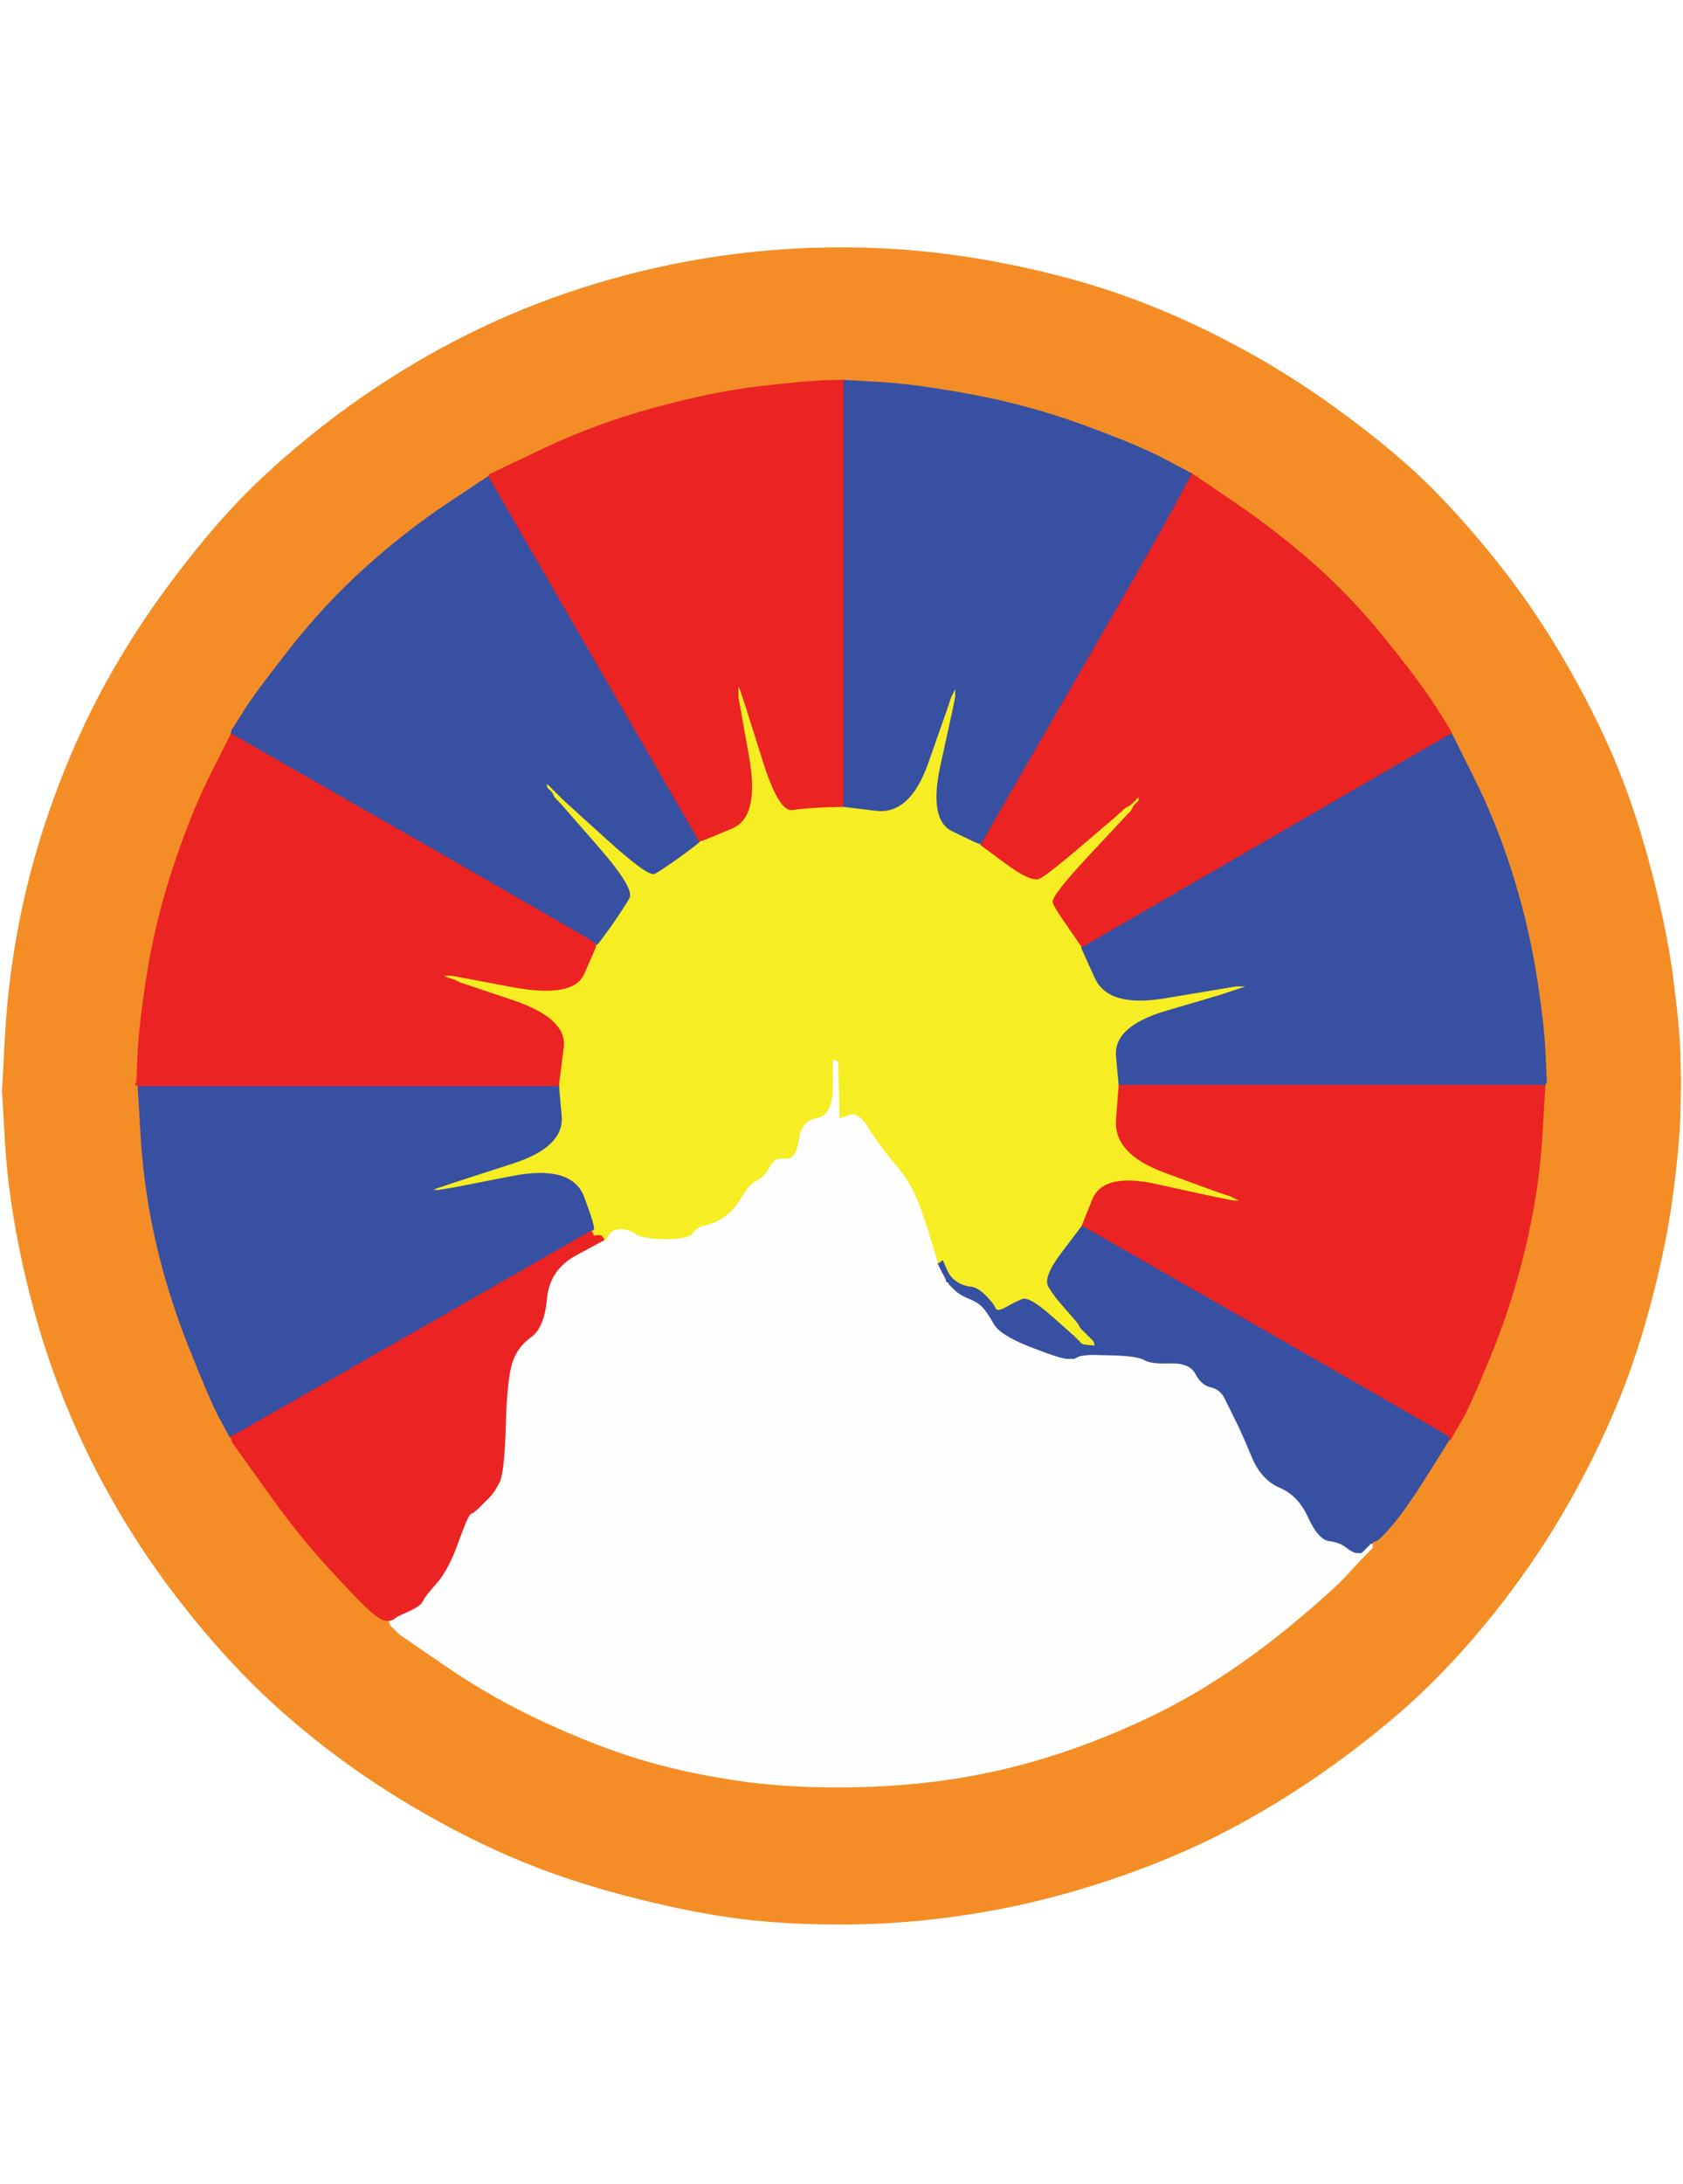 <!-- Created with clker.com Auto tracing tool http://www.clker.com) --> 
<svg 
   xmlns='http://www.w3.org/2000/svg'
   width='633'
   height='821'>
<rect width="100%" height="100%" fill="#333333" stroke="none"/>
<path style='opacity:1;fill:#FFFFFF;fill-rule:evenodd;stroke:#FFFFFF;stroke-width:0.5px;stroke-linecap:butt;stroke-linejoin:miter;stroke-opacity:1;' d='M 631.8 418.5 L 632.0 407.0 L 632.5 407.0 L 633.0 407.0 L 633.0 614.0 L 633.0 821.0 L 316.5 821.0 L 0.0 821.0 L 0.0 615.5 L 0.0 410.0 L 0.5 410.0 L 1.0 410.0 L 2.2 430.5 Q 3.5 451.0 8.5 474.0 Q 13.5 497.0 21.0 517.5 Q 28.5 538.0 39.0 557.5 Q 49.5 577.0 62.0 594.0 Q 74.5 611.0 87.8 625.2 Q 101.0 639.5 118.5 653.5 Q 136.0 667.5 156.5 679.5 Q 177.0 691.5 196.5 699.5 Q 216.0 707.5 240.0 713.5 Q 264.0 719.5 283.0 721.5 Q 302.0 723.5 324.0 723.0 Q 346.0 722.5 369.5 718.5 Q 393.0 714.5 417.0 706.5 Q 441.0 698.5 460.8 688.2 Q 480.5 678.0 499.5 664.5 Q 518.5 651.0 533.0 637.5 Q 547.5 624.0 561.5 606.5 Q 575.5 589.0 586.5 570.5 Q 597.5 552.0 606.0 532.5 Q 614.5 513.0 620.5 490.5 Q 626.5 468.0 629.0 449.0 Q 631.5 430.0 631.8 418.5 z 
'/>
<path style='opacity:1;fill:#FFFFFF;fill-rule:evenodd;stroke:#FFFFFF;stroke-width:0.5px;stroke-linecap:butt;stroke-linejoin:miter;stroke-opacity:1;' d='M 0.0 205.0 L 0.0 0.0 L 316.5 0.0 L 633.0 0.0 L 633.0 203.5 L 633.0 407.0 L 632.5 407.0 L 632.0 407.0 L 631.8 396.5 Q 631.5 386.0 629.0 367.0 Q 626.5 348.0 620.0 324.0 Q 613.5 300.0 605.0 281.0 Q 596.5 262.0 585.0 243.0 Q 573.5 224.0 559.0 206.5 Q 544.5 189.0 532.0 177.5 Q 519.5 166.0 501.5 153.0 Q 483.5 140.0 464.2 129.8 Q 445.0 119.5 424.5 112.0 Q 404.0 104.5 379.0 99.5 Q 354.0 94.5 330.0 93.5 Q 306.0 92.5 282.5 95.0 Q 259.0 97.5 236.0 103.5 Q 213.0 109.5 192.0 118.5 Q 171.0 127.5 151.5 139.5 Q 132.0 151.5 115.0 165.5 Q 98.0 179.5 86.8 191.8 Q 75.5 204.0 62.8 221.2 Q 50.0 238.5 39.2 258.2 Q 28.5 278.0 20.5 300.0 Q 12.5 322.0 8.0 344.0 Q 3.5 366.0 2.2 388.0 L 1.0 410.0 L 0.5 410.0 L 0.0 410.0 L 0.0 205.0 z 
'/>
<path style='opacity:1;fill:#FEFEFE;fill-rule:evenodd;stroke:#FEFEFE;stroke-width:0.5px;stroke-linecap:butt;stroke-linejoin:miter;stroke-opacity:1;' d='M 313.0 408.5 L 313.0 398.0 L 314.0 398.2 L 315.0 398.5 L 315.2 398.8 L 315.5 399.0 L 315.8 409.5 L 316.0 420.0 L 319.5 418.8 Q 323.0 417.5 327.0 424.0 Q 331.0 430.5 337.2 437.8 Q 343.5 445.0 347.0 455.5 Q 350.5 466.0 351.5 469.5 Q 352.5 473.0 352.8 474.0 L 353.0 475.0 L 354.2 477.5 Q 355.5 480.0 355.8 480.5 L 356.0 481.0 L 356.0 481.2 L 356.0 481.5 L 356.5 481.8 L 357.0 482.0 L 357.0 482.2 L 357.0 482.5 L 359.0 484.5 Q 361.0 486.5 364.2 487.8 Q 367.5 489.0 369.5 491.0 Q 371.5 493.0 373.8 497.2 Q 376.0 501.5 387.5 506.0 Q 399.0 510.5 401.5 510.5 L 404.0 510.5 L 405.0 510.0 L 406.0 509.5 L 408.0 509.2 L 410.0 509.0 L 419.0 509.2 Q 428.0 509.5 430.5 511.0 Q 433.0 512.5 440.2 512.2 Q 447.5 512.0 449.8 516.2 Q 452.0 520.5 455.5 521.2 Q 459.0 522.0 460.8 525.5 Q 462.5 529.0 465.0 534.0 Q 467.5 539.0 471.0 547.5 Q 474.5 556.0 481.5 559.0 Q 488.5 562.0 492.2 570.2 Q 496.0 578.5 500.0 579.0 Q 504.0 579.5 506.5 581.5 Q 509.0 583.5 510.5 583.5 L 512.0 583.5 L 512.2 583.2 L 512.5 583.0 L 512.8 582.8 L 513.0 582.5 L 513.2 582.2 L 513.5 582.0 L 513.8 581.8 L 514.0 581.5 L 514.2 581.2 L 514.5 581.0 L 514.8 580.8 L 515.0 580.5 L 515.2 580.2 L 515.5 580.0 L 515.8 580.0 L 516.0 580.0 L 516.2 580.0 L 516.5 580.0 L 516.5 581.0 L 516.5 582.0 L 516.2 582.2 L 516.0 582.5 L 515.8 582.8 L 515.5 583.0 L 515.2 583.2 L 515.0 583.5 L 514.8 583.8 L 514.5 584.0 L 514.2 584.2 L 514.0 584.5 L 513.8 584.8 L 513.5 585.0 L 513.2 585.2 L 513.0 585.5 L 512.8 585.8 L 512.5 586.0 L 512.2 586.2 L 512.0 586.5 L 511.8 586.8 Q 511.5 587.0 506.8 592.2 Q 502.0 597.5 486.8 610.2 Q 471.5 623.0 454.2 633.8 Q 437.0 644.5 414.5 653.5 Q 392.0 662.5 369.5 667.0 Q 347.0 671.5 322.0 672.0 Q 297.0 672.5 277.0 669.5 Q 257.0 666.5 240.5 661.5 Q 224.0 656.5 204.5 647.5 Q 185.0 638.5 167.5 626.5 L 150.0 614.5 L 149.8 614.2 L 149.5 614.0 L 149.2 613.8 L 149.0 613.5 L 148.8 613.2 L 148.5 613.0 L 148.2 612.8 L 148.0 612.5 L 147.8 612.2 L 147.5 612.0 L 147.2 611.8 L 147.0 611.5 L 146.8 611.2 L 146.5 611.0 L 146.2 610.0 L 146.0 609.0 L 147.0 608.8 L 148.0 608.5 L 148.2 608.2 L 148.5 608.0 L 148.8 607.8 Q 149.0 607.5 153.5 605.5 Q 158.0 603.5 158.8 601.8 Q 159.5 600.0 164.0 595.0 Q 168.5 590.0 172.2 579.5 Q 176.0 569.0 177.0 568.8 Q 178.0 568.5 179.8 566.8 Q 181.5 565.0 183.8 562.8 Q 186.0 560.5 187.8 556.8 Q 189.5 553.0 190.0 535.5 Q 190.5 518.0 192.5 512.0 Q 194.5 506.0 199.5 502.5 Q 204.5 499.0 205.5 488.0 Q 206.5 477.0 216.8 471.5 L 227.0 466.0 L 227.5 465.8 Q 228.0 465.5 229.0 463.8 Q 230.0 462.0 233.0 461.8 Q 236.0 461.5 239.0 463.5 Q 242.0 465.5 250.5 465.5 Q 259.0 465.5 260.5 463.2 Q 262.0 461.0 265.5 460.2 Q 269.0 459.5 272.5 457.0 Q 276.0 454.5 278.8 449.8 Q 281.5 445.0 284.5 443.5 Q 287.5 442.0 289.2 438.5 Q 291.0 435.0 294.0 435.2 Q 297.0 435.5 298.2 434.2 Q 299.5 433.0 300.5 427.0 Q 301.5 421.0 307.2 420.0 Q 313.0 419.0 313.0 408.5 z 
'/>
<path style='opacity:1;fill:#F48D26;fill-rule:evenodd;stroke:#F48D26;stroke-width:0.5px;stroke-linecap:butt;stroke-linejoin:miter;stroke-opacity:1;' d='M 631.8 396.5 L 632.0 407.0 L 631.8 418.5 Q 631.5 430.0 629.0 449.0 Q 626.5 468.0 620.5 490.5 Q 614.5 513.0 606.0 532.5 Q 597.5 552.0 586.5 570.5 Q 575.5 589.0 561.5 606.5 Q 547.5 624.0 533.0 637.5 Q 518.5 651.0 499.5 664.5 Q 480.5 678.0 460.8 688.2 Q 441.0 698.5 417.0 706.5 Q 393.0 714.5 369.5 718.5 Q 346.0 722.5 324.0 723.0 Q 302.0 723.5 283.0 721.5 Q 264.0 719.5 240.0 713.5 Q 216.0 707.5 196.5 699.5 Q 177.0 691.5 156.5 679.5 Q 136.0 667.5 118.5 653.5 Q 101.0 639.5 87.8 625.2 Q 74.5 611.0 62.0 594.0 Q 49.5 577.0 39.0 557.5 Q 28.5 538.0 21.0 517.5 Q 13.5 497.0 8.5 474.0 Q 3.5 451.0 2.2 430.5 L 1.0 410.0 L 2.2 388.0 Q 3.5 366.0 8.0 344.0 Q 12.5 322.0 20.5 300.0 Q 28.5 278.0 39.2 258.2 Q 50.0 238.5 62.8 221.2 Q 75.5 204.0 86.8 191.8 Q 98.0 179.5 115.0 165.5 Q 132.0 151.5 151.5 139.5 Q 171.0 127.5 192.0 118.5 Q 213.0 109.5 236.0 103.5 Q 259.0 97.5 282.5 95.0 Q 306.0 92.5 330.0 93.5 Q 354.0 94.5 379.0 99.5 Q 404.0 104.5 424.5 112.0 Q 445.0 119.5 464.2 129.8 Q 483.5 140.0 501.5 153.0 Q 519.5 166.0 532.0 177.5 Q 544.5 189.0 559.0 206.5 Q 573.5 224.0 585.0 243.0 Q 596.5 262.0 605.0 281.0 Q 613.5 300.0 620.0 324.0 Q 626.5 348.0 629.0 367.0 Q 631.5 386.0 631.8 396.5 z 
M 309.5 143.2 L 317.0 143.0 L 330.5 143.8 Q 344.0 144.5 365.5 148.5 Q 387.0 152.5 407.5 160.0 Q 428.0 167.5 437.5 172.5 Q 447.0 177.5 447.5 177.8 L 448.0 178.0 L 464.5 189.2 Q 481.0 200.5 494.8 212.8 Q 508.5 225.0 521.0 240.5 Q 533.5 256.0 539.0 264.5 Q 544.5 273.0 545.0 274.0 L 545.5 275.0 L 545.8 275.5 L 546.0 276.0 L 554.2 292.5 Q 562.5 309.0 568.5 328.0 Q 574.5 347.0 577.5 365.5 Q 580.5 384.0 581.0 395.0 L 581.5 406.0 L 581.5 406.5 L 581.5 407.0 L 581.2 407.2 L 581.0 407.5 L 581.0 407.8 L 581.0 408.0 L 579.8 428.0 Q 578.5 448.0 573.5 469.0 Q 568.5 490.0 560.5 509.5 Q 552.5 529.0 549.5 534.0 Q 546.5 539.0 546.0 540.0 L 545.5 541.0 L 545.2 541.0 L 545.0 541.0 L 537.0 553.8 Q 529.0 566.5 524.0 572.5 Q 519.0 578.5 517.5 579.0 Q 516.0 579.5 516.0 579.8 L 516.0 580.0 L 516.2 580.0 L 516.5 580.0 L 516.5 581.0 L 516.5 582.0 L 516.2 582.2 L 516.0 582.5 L 515.8 582.8 L 515.5 583.0 L 515.2 583.2 L 515.0 583.5 L 514.8 583.8 L 514.5 584.0 L 514.2 584.2 L 514.0 584.5 L 513.8 584.8 L 513.5 585.0 L 513.2 585.2 L 513.0 585.5 L 512.8 585.8 L 512.5 586.0 L 512.2 586.2 L 512.0 586.5 L 511.8 586.8 Q 511.5 587.0 506.8 592.2 Q 502.0 597.5 486.8 610.2 Q 471.5 623.0 454.2 633.8 Q 437.0 644.5 414.5 653.5 Q 392.0 662.5 369.5 667.0 Q 347.0 671.5 322.0 672.0 Q 297.0 672.5 277.0 669.5 Q 257.0 666.5 240.5 661.5 Q 224.0 656.5 204.5 647.5 Q 185.0 638.5 167.5 626.5 L 150.0 614.5 L 149.8 614.2 L 149.5 614.0 L 149.2 613.8 L 149.0 613.5 L 148.8 613.2 L 148.5 613.0 L 148.2 612.8 L 148.0 612.5 L 147.8 612.2 L 147.5 612.0 L 147.2 611.8 L 147.0 611.5 L 146.8 611.2 L 146.5 611.0 L 146.2 610.0 L 146.0 609.0 L 144.5 608.8 Q 143.0 608.5 139.5 605.5 Q 136.0 602.5 124.0 589.5 Q 112.0 576.5 99.8 559.2 L 87.5 542.0 L 87.2 541.0 L 87.0 540.0 L 86.8 540.0 L 86.5 540.0 L 86.0 539.0 Q 85.5 538.0 82.5 532.5 Q 79.5 527.0 71.5 507.0 Q 63.5 487.0 59.0 467.5 Q 54.5 448.0 53.2 428.0 L 52.0 408.0 L 51.5 407.8 L 51.0 407.5 L 51.2 407.2 L 51.5 407.0 L 52.0 396.0 Q 52.5 385.0 55.5 366.0 Q 58.5 347.0 65.0 327.0 Q 71.5 307.0 79.2 291.5 L 87.0 276.0 L 87.2 275.0 L 87.5 274.0 L 87.8 273.8 Q 88.0 273.5 92.2 266.8 Q 96.5 260.0 109.5 243.5 Q 122.5 227.0 137.5 213.5 Q 152.5 200.0 168.2 189.5 L 184.0 179.0 L 184.0 178.8 L 184.0 178.5 L 204.0 169.0 Q 224.0 159.5 246.0 153.5 Q 268.0 147.5 285.0 145.5 Q 302.0 143.5 309.5 143.2 z 
'/>
<path style='opacity:1;fill:#F6ED23;fill-rule:evenodd;stroke:#F6ED23;stroke-width:0.5px;stroke-linecap:butt;stroke-linejoin:miter;stroke-opacity:1;' d='M 277.5 256.5 L 278.5 259.0 L 279.0 260.5 L 279.5 262.0 L 280.0 263.5 L 280.5 265.0 L 286.8 285.0 Q 293.0 305.0 298.0 304.2 Q 303.0 303.5 310.0 303.2 L 317.0 303.0 L 329.5 304.5 Q 342.0 306.0 348.8 287.0 Q 355.5 268.0 356.0 266.5 L 356.5 265.0 L 357.0 263.5 L 357.5 262.0 L 358.0 261.0 L 358.5 260.0 L 359.5 257.5 Q 360.5 255.0 360.5 256.5 Q 360.5 258.0 360.0 260.0 L 359.5 262.0 L 359.0 264.5 L 358.5 267.0 L 354.0 287.5 Q 349.5 308.0 358.2 312.2 Q 367.0 316.5 368.0 316.8 L 369.0 317.0 L 369.0 317.2 L 369.0 317.5 L 378.5 324.5 Q 388.0 331.5 391.0 330.0 Q 394.0 328.5 407.5 317.0 Q 421.0 305.5 421.2 305.2 L 421.5 305.0 L 421.8 304.8 L 422.0 304.5 L 422.2 304.2 L 422.5 304.0 L 422.8 303.8 L 423.0 303.5 L 424.0 303.0 L 425.0 302.5 L 425.2 302.2 L 425.5 302.0 L 425.8 301.8 L 426.0 301.5 L 426.2 301.2 L 426.5 301.0 L 426.8 300.8 L 427.0 300.5 L 427.2 300.2 L 427.5 300.0 L 427.8 299.8 L 428.0 299.5 L 428.2 299.2 L 428.5 299.0 L 428.8 298.8 L 429.0 298.5 L 429.2 298.2 L 429.5 298.0 L 429.8 297.8 L 430.0 297.5 L 431.0 297.2 L 432.0 297.0 L 431.8 298.0 L 431.5 299.0 L 431.2 299.2 L 431.0 299.5 L 430.0 300.0 L 429.0 300.5 L 428.8 300.8 L 428.5 301.0 L 428.2 301.2 L 428.0 301.5 L 427.8 301.8 L 427.5 302.0 L 427.2 302.2 L 427.0 302.5 L 426.8 302.8 L 426.5 303.0 L 426.0 304.0 L 425.5 305.0 L 425.2 305.2 L 425.0 305.5 L 424.8 305.8 L 424.5 306.0 L 424.2 306.2 L 424.0 306.5 L 423.8 306.8 L 423.5 307.0 L 409.5 322.0 Q 395.5 337.0 396.2 339.2 Q 397.0 341.5 401.8 348.2 Q 406.5 355.0 406.8 355.5 L 407.0 356.0 L 407.0 356.2 L 407.0 356.5 L 412.0 367.5 Q 417.0 378.5 438.0 375.0 Q 459.0 371.5 462.0 371.0 L 465.0 370.5 L 467.5 370.5 L 470.0 370.5 L 468.5 371.0 L 467.0 371.5 L 465.5 372.0 L 464.0 372.5 L 462.5 373.0 L 461.0 373.5 L 459.5 374.0 Q 458.0 374.5 438.5 380.2 Q 419.0 386.0 420.0 397.0 L 421.0 408.0 L 420.0 420.8 Q 419.0 433.5 438.0 440.5 Q 457.0 447.5 458.5 448.0 L 460.0 448.5 L 461.5 449.0 L 463.0 449.5 L 464.0 450.0 L 465.0 450.5 L 466.0 451.0 L 467.0 451.5 L 465.5 451.5 L 464.0 451.5 L 461.5 451.0 L 459.0 450.5 L 456.5 450.0 Q 454.0 449.5 434.5 445.2 Q 415.0 441.0 411.0 451.0 L 407.0 461.0 L 399.8 470.5 Q 392.5 480.0 394.5 483.5 Q 396.5 487.0 401.0 492.0 Q 405.5 497.0 406.0 498.0 L 406.5 499.0 L 406.8 499.2 L 407.0 499.5 L 407.2 499.8 L 407.5 500.0 L 407.8 500.2 L 408.0 500.5 L 408.2 500.8 L 408.5 501.0 L 408.8 501.2 L 409.0 501.5 L 409.2 501.8 L 409.5 502.0 L 409.8 502.2 L 410.0 502.5 L 410.2 502.8 L 410.5 503.0 L 410.8 503.2 L 411.0 503.5 L 411.2 503.8 L 411.5 504.0 L 411.8 505.0 L 412.0 506.0 L 409.5 505.8 L 407.0 505.5 L 406.8 505.2 L 406.5 505.0 L 406.2 504.8 L 406.0 504.5 L 405.8 504.2 L 405.5 504.0 L 405.2 503.8 L 405.0 503.5 L 404.8 503.2 L 404.5 503.0 L 404.2 502.8 L 404.0 502.5 L 403.8 502.2 L 403.5 502.0 L 403.2 501.8 Q 403.0 501.5 395.0 494.5 Q 387.0 487.5 384.5 488.5 Q 382.0 489.5 378.5 491.5 Q 375.0 493.5 374.2 491.8 Q 373.5 490.0 370.5 487.0 Q 367.5 484.0 364.8 483.8 Q 362.0 483.5 360.5 482.0 Q 359.0 480.5 358.0 481.2 L 357.0 482.0 L 356.5 481.8 L 356.0 481.5 L 356.0 481.2 L 356.0 481.0 L 356.2 480.5 Q 356.5 480.0 355.5 477.0 L 354.5 474.0 L 354.2 474.2 Q 354.0 474.5 353.5 474.8 L 353.0 475.0 L 352.8 474.0 Q 352.5 473.0 351.5 469.5 Q 350.5 466.0 347.0 455.5 Q 343.5 445.0 337.2 437.8 Q 331.0 430.5 327.0 424.0 Q 323.0 417.5 319.5 418.8 L 316.0 420.0 L 315.8 409.5 L 315.5 399.0 L 315.2 398.8 L 315.0 398.5 L 314.0 398.2 L 313.0 398.0 L 313.0 408.5 Q 313.0 419.0 307.2 420.0 Q 301.5 421.0 300.5 427.0 Q 299.5 433.0 298.2 434.2 Q 297.0 435.5 294.0 435.2 Q 291.0 435.0 289.2 438.5 Q 287.5 442.0 284.5 443.5 Q 281.5 445.0 278.8 449.8 Q 276.0 454.5 272.5 457.0 Q 269.0 459.5 265.5 460.2 Q 262.0 461.0 260.5 463.2 Q 259.0 465.5 250.5 465.5 Q 242.0 465.5 239.0 463.5 Q 236.0 461.5 233.0 461.8 Q 230.0 462.0 229.0 463.8 Q 228.0 465.5 227.5 465.8 L 227.0 466.0 L 226.8 465.5 Q 226.5 465.0 226.2 464.8 L 226.0 464.5 L 225.0 464.5 L 224.0 464.5 L 223.8 464.8 L 223.5 465.0 L 223.0 464.0 L 222.5 463.0 L 222.2 463.0 L 222.0 463.0 L 222.0 462.8 Q 222.0 462.5 223.0 462.2 Q 224.0 462.0 219.5 450.0 Q 215.0 438.0 193.0 442.2 L 171.0 446.5 L 168.0 447.0 L 165.0 447.5 L 163.5 447.5 L 162.0 447.5 L 163.0 447.0 L 164.0 446.5 L 165.5 446.0 L 167.0 445.5 L 168.5 445.0 L 170.0 444.5 L 171.5 444.0 Q 173.0 443.5 192.5 437.2 Q 212.0 431.0 211.0 419.5 L 210.0 408.0 L 210.2 406.0 Q 210.5 404.0 211.8 393.5 Q 213.0 383.0 193.0 376.2 L 173.0 369.5 L 172.0 369.0 L 171.0 368.5 L 169.5 368.0 L 168.0 367.5 L 166.0 367.0 L 164.0 366.5 L 163.8 366.2 L 163.5 366.0 L 163.2 365.8 L 163.0 365.5 L 164.5 365.5 L 166.0 365.5 L 168.0 366.0 L 170.0 366.5 L 192.8 370.8 Q 215.5 375.0 219.5 366.0 Q 223.5 357.0 223.8 356.0 L 224.0 355.0 L 224.5 354.8 Q 225.0 354.5 229.8 347.8 Q 234.5 341.0 236.5 337.5 Q 238.5 334.0 224.5 318.0 L 210.5 302.0 L 210.2 301.8 L 210.0 301.5 L 209.8 301.2 L 209.5 301.0 L 209.2 300.8 L 209.0 300.5 L 208.8 300.2 L 208.5 300.0 L 208.0 299.0 L 207.5 298.0 L 207.2 297.8 L 207.0 297.5 L 206.8 297.2 L 206.5 297.0 L 206.2 296.8 L 206.0 296.5 L 205.8 296.2 L 205.5 296.0 L 205.2 295.8 L 205.0 295.5 L 204.0 295.2 L 203.0 295.0 L 203.0 294.0 L 203.0 293.0 L 204.0 293.2 L 205.0 293.5 L 205.2 293.8 L 205.5 294.0 L 205.8 294.2 L 206.0 294.5 L 206.2 294.8 L 206.5 295.0 L 206.8 295.2 L 207.0 295.5 L 207.2 295.8 L 207.5 296.0 L 207.8 296.2 L 208.0 296.5 L 208.2 296.8 L 208.5 297.0 L 208.8 297.2 L 209.0 297.5 L 209.2 297.8 L 209.5 298.0 L 209.8 298.2 L 210.0 298.5 L 210.2 298.8 L 210.5 299.0 L 210.8 299.2 L 211.0 299.5 L 211.2 299.8 L 211.5 300.0 L 211.8 300.2 L 212.0 300.5 L 228.0 315.0 Q 244.0 329.5 246.2 328.2 Q 248.5 327.0 255.8 321.8 Q 263.0 316.5 263.0 316.2 L 263.0 316.0 L 264.0 315.8 Q 265.0 315.5 275.2 311.2 Q 285.5 307.0 281.5 284.5 L 277.5 262.0 L 277.0 259.5 Q 276.5 257.0 276.5 255.5 Q 276.5 254.0 277.5 256.5 z 
'/>
<path style='opacity:1;fill:#EC2323;fill-rule:evenodd;stroke:#EC2323;stroke-width:0.5px;stroke-linecap:butt;stroke-linejoin:miter;stroke-opacity:1;' d='M 440.0 192.8 L 448.0 178.0 L 464.5 189.2 Q 481.0 200.5 494.8 212.8 Q 508.5 225.0 521.0 240.5 Q 533.5 256.0 539.0 264.5 Q 544.5 273.0 545.0 274.0 L 545.5 275.0 L 545.8 275.5 L 546.0 276.0 L 545.5 276.2 L 545.0 276.5 L 544.0 277.0 Q 543.0 277.5 475.2 316.8 L 407.5 356.0 L 407.2 356.0 L 407.0 356.0 L 406.8 355.5 Q 406.5 355.0 401.8 348.2 Q 397.0 341.5 396.2 339.2 Q 395.5 337.0 409.5 322.0 L 423.5 307.0 L 423.8 306.8 L 424.0 306.5 L 424.2 306.2 L 424.5 306.0 L 424.8 305.8 L 425.0 305.5 L 425.2 305.2 L 425.5 305.0 L 426.0 304.0 L 426.5 303.0 L 426.8 302.8 L 427.0 302.5 L 427.2 302.2 L 427.5 302.0 L 427.8 301.8 L 428.0 301.5 L 428.2 301.2 L 428.5 301.0 L 428.5 300.0 L 428.5 299.0 L 428.2 299.2 L 428.0 299.5 L 427.8 299.8 L 427.5 300.0 L 427.2 300.2 L 427.0 300.5 L 426.8 300.8 L 426.5 301.0 L 426.2 301.2 L 426.0 301.5 L 425.8 301.8 L 425.5 302.0 L 425.2 302.2 L 425.0 302.5 L 424.0 303.0 L 423.0 303.5 L 422.8 303.8 L 422.5 304.0 L 422.2 304.2 L 422.0 304.5 L 421.8 304.8 L 421.5 305.0 L 421.2 305.2 Q 421.0 305.5 407.5 317.0 Q 394.0 328.5 391.0 330.0 Q 388.0 331.5 378.5 324.5 L 369.0 317.5 L 369.0 317.2 L 369.0 317.0 L 369.0 316.8 Q 369.0 316.5 400.5 262.0 Q 432.0 207.5 440.0 192.8 z 
M 431.2 297.8 Q 431.0 297.5 431.2 297.2 Q 431.5 297.0 431.5 297.5 Q 431.5 298.0 431.2 297.8 z 
'/>
<path style='opacity:1;fill:#3750A1;fill-rule:evenodd;stroke:#3750A1;stroke-width:0.5px;stroke-linecap:butt;stroke-linejoin:miter;stroke-opacity:1;' d='M 317.0 223.0 L 317.0 143.0 L 330.5 143.8 Q 344.0 144.5 365.5 148.5 Q 387.0 152.5 407.5 160.0 Q 428.0 167.5 437.5 172.5 Q 447.0 177.5 447.5 177.8 L 448.0 178.0 L 440.0 192.8 Q 432.0 207.5 400.5 262.0 Q 369.0 316.5 369.0 316.8 L 369.0 317.0 L 368.0 316.8 Q 367.0 316.5 358.2 312.2 Q 349.5 308.0 354.0 287.5 L 358.5 267.0 L 359.0 264.5 L 359.5 262.0 L 359.5 260.0 L 359.5 258.0 L 359.0 259.0 L 358.5 260.0 L 358.0 261.0 L 357.5 262.0 L 357.0 263.5 L 356.5 265.0 L 356.0 266.5 Q 355.5 268.0 348.8 287.0 Q 342.0 306.0 329.5 304.5 L 317.0 303.0 L 317.0 223.0 z 
M 360.2 255.8 Q 360.0 255.5 360.2 255.2 Q 360.5 255.0 360.5 255.5 Q 360.5 256.0 360.2 255.8 z 
'/>
<path style='opacity:1;fill:#3750A1;fill-rule:evenodd;stroke:#3750A1;stroke-width:0.5px;stroke-linecap:butt;stroke-linejoin:miter;stroke-opacity:1;' d='M 168.2 189.5 L 184.0 179.0 L 184.0 179.2 L 184.0 179.5 L 184.2 179.8 L 184.5 180.0 L 223.5 247.5 Q 262.5 315.0 262.8 315.5 L 263.0 316.0 L 263.0 316.2 Q 263.0 316.5 255.8 321.8 Q 248.5 327.0 246.2 328.2 Q 244.0 329.5 228.0 315.0 L 212.0 300.5 L 211.8 300.2 L 211.5 300.0 L 211.2 299.8 L 211.0 299.5 L 210.8 299.2 L 210.5 299.0 L 210.2 298.8 L 210.0 298.5 L 209.8 298.2 L 209.5 298.0 L 209.2 297.8 L 209.0 297.5 L 208.8 297.2 L 208.5 297.0 L 208.2 296.8 L 208.0 296.5 L 207.8 296.2 L 207.5 296.0 L 207.2 295.8 L 207.0 295.5 L 206.8 295.2 L 206.5 295.0 L 206.2 294.8 L 206.0 294.5 L 205.8 294.2 L 205.5 294.0 L 205.5 295.0 L 205.5 296.0 L 205.8 296.2 L 206.0 296.5 L 206.2 296.8 L 206.5 297.0 L 206.8 297.2 L 207.0 297.5 L 207.2 297.8 L 207.5 298.0 L 208.0 299.0 L 208.5 300.0 L 208.8 300.2 L 209.0 300.5 L 209.2 300.8 L 209.5 301.0 L 209.8 301.2 L 210.0 301.5 L 210.2 301.8 L 210.5 302.0 L 224.5 318.0 Q 238.5 334.0 236.5 337.5 Q 234.5 341.0 229.8 347.8 Q 225.0 354.5 224.5 354.8 L 224.0 355.0 L 224.0 354.8 Q 224.0 354.5 155.5 315.2 L 87.0 276.0 L 87.2 275.0 L 87.5 274.0 L 87.8 273.8 Q 88.0 273.5 92.2 266.8 Q 96.5 260.0 109.5 243.5 Q 122.5 227.0 137.5 213.5 Q 152.5 200.0 168.2 189.5 z 
'/>
<path style='opacity:1;fill:#3750A2;fill-rule:evenodd;stroke:#3750A2;stroke-width:0.5px;stroke-linecap:butt;stroke-linejoin:miter;stroke-opacity:1;' d='M 53.2 428.0 L 52.0 408.0 L 131.0 408.0 L 210.0 408.0 L 211.0 419.5 Q 212.0 431.0 192.5 437.2 Q 173.0 443.5 171.5 444.0 L 170.0 444.5 L 168.5 445.0 L 167.0 445.5 L 165.5 446.0 L 164.0 446.5 L 163.0 447.0 L 162.0 447.5 L 163.5 447.5 L 165.0 447.5 L 168.0 447.0 L 171.0 446.5 L 193.0 442.2 Q 215.0 438.0 219.5 450.0 Q 224.0 462.0 223.0 462.2 Q 222.0 462.5 222.0 462.8 L 222.0 463.0 L 156.0 500.8 Q 90.0 538.5 89.0 539.0 L 88.0 539.5 L 87.5 539.8 L 87.0 540.0 L 86.8 540.0 L 86.5 540.0 L 86.0 539.0 Q 85.5 538.0 82.5 532.5 Q 79.5 527.0 71.5 507.0 Q 63.5 487.0 59.0 467.5 Q 54.5 448.0 53.2 428.0 z 
'/>
<path style='opacity:1;fill:#3750A1;fill-rule:evenodd;stroke:#3750A1;stroke-width:0.5px;stroke-linecap:butt;stroke-linejoin:miter;stroke-opacity:1;' d='M 544.0 277.0 L 545.0 276.5 L 545.5 276.2 L 546.0 276.0 L 554.2 292.5 Q 562.5 309.0 568.5 328.0 Q 574.5 347.0 577.5 365.5 Q 580.5 384.0 581.0 395.0 L 581.5 406.0 L 581.5 406.5 L 581.5 407.0 L 581.2 407.2 L 581.0 407.5 L 581.0 407.8 L 581.0 408.0 L 501.0 408.0 L 421.0 408.0 L 420.0 397.0 Q 419.0 386.0 438.5 380.2 Q 458.0 374.5 459.5 374.0 L 461.0 373.5 L 462.5 373.0 L 464.0 372.5 L 465.5 372.0 L 467.0 371.5 L 468.5 371.0 L 470.0 370.5 L 467.5 370.5 L 465.0 370.5 L 462.0 371.0 Q 459.0 371.5 438.0 375.0 Q 417.0 378.5 412.0 367.5 L 407.0 356.5 L 407.0 356.2 L 407.0 356.0 L 407.2 356.0 L 407.5 356.0 L 475.2 316.8 Q 543.0 277.5 544.0 277.0 z 
'/>
<path style='opacity:1;fill:#EC2323;fill-rule:evenodd;stroke:#EC2323;stroke-width:0.5px;stroke-linecap:butt;stroke-linejoin:miter;stroke-opacity:1;' d='M 309.5 143.2 L 317.0 143.0 L 317.0 223.0 L 317.0 303.0 L 310.0 303.2 Q 303.0 303.5 298.0 304.2 Q 293.0 305.0 286.8 285.0 L 280.5 265.0 L 280.0 263.5 L 279.5 262.0 L 279.0 260.5 L 278.5 259.0 L 278.0 258.0 L 277.5 257.0 L 277.5 259.5 L 277.5 262.0 L 281.5 284.5 Q 285.5 307.0 275.2 311.2 Q 265.0 315.5 264.0 315.8 L 263.0 316.0 L 262.8 315.5 Q 262.5 315.0 223.5 247.5 L 184.5 180.0 L 184.2 179.8 L 184.0 179.5 L 184.0 179.2 L 184.0 179.0 L 184.0 178.8 L 184.0 178.5 L 204.0 169.0 Q 224.0 159.5 246.0 153.5 Q 268.0 147.5 285.0 145.5 Q 302.0 143.5 309.5 143.2 z 
M 276.2 254.8 Q 276.0 254.5 276.2 254.2 Q 276.5 254.0 276.5 254.5 Q 276.5 255.0 276.2 254.8 z 
'/>
<path style='opacity:1;fill:#EC2323;fill-rule:evenodd;stroke:#EC2323;stroke-width:0.5px;stroke-linecap:butt;stroke-linejoin:miter;stroke-opacity:1;' d='M 420.0 420.8 L 421.0 408.0 L 501.0 408.0 L 581.0 408.0 L 579.8 428.0 Q 578.5 448.0 573.5 469.0 Q 568.5 490.0 560.5 509.5 Q 552.5 529.0 549.5 534.0 Q 546.5 539.0 546.0 540.0 L 545.5 541.0 L 545.2 541.0 L 545.0 541.0 L 544.8 540.5 L 544.5 540.0 L 544.2 539.8 Q 544.0 539.5 475.5 500.2 L 407.0 461.0 L 411.0 451.0 Q 415.0 441.0 434.5 445.2 Q 454.0 449.5 456.5 450.0 L 459.0 450.5 L 461.5 451.0 L 464.0 451.5 L 465.5 451.5 L 467.0 451.5 L 466.0 451.0 L 465.0 450.5 L 464.0 450.0 L 463.0 449.5 L 461.5 449.0 L 460.0 448.5 L 458.5 448.0 Q 457.0 447.5 438.0 440.5 Q 419.0 433.5 420.0 420.8 z 
'/>
<path style='opacity:1;fill:#EC2323;fill-rule:evenodd;stroke:#EC2323;stroke-width:0.5px;stroke-linecap:butt;stroke-linejoin:miter;stroke-opacity:1;' d='M 79.2 291.5 L 87.0 276.0 L 155.5 315.2 Q 224.0 354.5 224.0 354.8 L 224.0 355.0 L 223.8 356.0 Q 223.5 357.0 219.5 366.0 Q 215.5 375.0 192.8 370.8 L 170.0 366.5 L 168.0 366.5 L 166.0 366.5 L 167.0 367.0 L 168.0 367.5 L 169.5 368.0 L 171.0 368.5 L 172.0 369.0 L 173.0 369.5 L 193.0 376.2 Q 213.0 383.0 211.8 393.5 Q 210.5 404.0 210.2 406.0 L 210.0 408.0 L 131.0 408.0 L 52.0 408.0 L 51.5 407.8 L 51.0 407.5 L 51.2 407.2 L 51.5 407.0 L 52.0 396.0 Q 52.5 385.0 55.5 366.0 Q 58.5 347.0 65.0 327.0 Q 71.5 307.0 79.2 291.5 z 
M 163.2 365.2 Q 163.5 365.0 163.8 365.2 Q 164.0 365.5 163.5 365.5 L 163.0 365.5 L 163.2 365.2 z 
'/>
<path style='opacity:1;fill:#3750A1;fill-rule:evenodd;stroke:#3750A1;stroke-width:0.5px;stroke-linecap:butt;stroke-linejoin:miter;stroke-opacity:1;' d='M 399.8 470.5 L 407.0 461.0 L 475.5 500.2 Q 544.0 539.5 544.2 539.8 L 544.5 540.0 L 544.8 540.5 L 545.0 541.0 L 537.0 553.8 Q 529.0 566.5 524.0 572.5 Q 519.0 578.5 517.5 579.0 Q 516.0 579.5 516.0 579.8 L 516.0 580.0 L 515.8 580.0 L 515.5 580.0 L 515.2 580.2 L 515.0 580.5 L 514.8 580.8 L 514.5 581.0 L 514.2 581.2 L 514.0 581.5 L 513.8 581.8 L 513.5 582.0 L 513.2 582.2 L 513.0 582.5 L 512.8 582.8 L 512.5 583.0 L 512.2 583.2 L 512.0 583.5 L 510.5 583.5 Q 509.0 583.5 506.5 581.5 Q 504.0 579.5 500.0 579.0 Q 496.0 578.5 492.2 570.2 Q 488.5 562.0 481.5 559.0 Q 474.5 556.0 471.0 547.5 Q 467.5 539.0 465.0 534.0 Q 462.5 529.0 460.8 525.5 Q 459.0 522.0 455.5 521.2 Q 452.0 520.5 449.8 516.2 Q 447.5 512.0 440.2 512.2 Q 433.0 512.5 430.5 511.0 Q 428.0 509.5 419.0 509.2 L 410.0 509.0 L 410.2 508.5 L 410.5 508.0 L 410.8 507.8 L 411.0 507.5 L 411.2 507.2 L 411.5 507.0 L 411.8 506.8 L 412.0 506.5 L 412.0 506.2 L 412.0 506.0 L 411.8 505.0 L 411.5 504.0 L 411.2 503.8 L 411.0 503.5 L 410.8 503.2 L 410.5 503.0 L 410.2 502.8 L 410.0 502.5 L 409.8 502.2 L 409.5 502.0 L 409.2 501.8 L 409.0 501.5 L 408.8 501.2 L 408.5 501.0 L 408.2 500.8 L 408.0 500.5 L 407.8 500.2 L 407.5 500.0 L 407.2 499.8 L 407.0 499.5 L 406.8 499.2 L 406.5 499.0 L 406.0 498.0 Q 405.5 497.0 401.0 492.0 Q 396.5 487.0 394.5 483.5 Q 392.5 480.0 399.8 470.5 z 
'/>
<path style='opacity:1;fill:#EC2323;fill-rule:evenodd;stroke:#EC2323;stroke-width:0.5px;stroke-linecap:butt;stroke-linejoin:miter;stroke-opacity:1;' d='M 156.0 500.8 L 222.0 463.0 L 222.2 463.0 L 222.5 463.0 L 223.0 464.0 L 223.5 465.0 L 223.8 464.8 L 224.0 464.5 L 225.0 464.5 L 226.0 464.5 L 226.2 464.8 Q 226.5 465.0 226.8 465.5 L 227.0 466.0 L 216.8 471.5 Q 206.5 477.0 205.5 488.0 Q 204.5 499.0 199.5 502.5 Q 194.5 506.0 192.5 512.0 Q 190.5 518.0 190.0 535.5 Q 189.5 553.0 187.8 556.8 Q 186.0 560.5 183.8 562.8 Q 181.5 565.0 179.8 566.8 Q 178.0 568.5 177.0 568.8 Q 176.0 569.0 172.2 579.5 Q 168.5 590.0 164.0 595.0 Q 159.5 600.0 158.8 601.8 Q 158.0 603.5 153.5 605.5 Q 149.0 607.5 148.8 607.8 L 148.5 608.0 L 148.2 608.2 L 148.0 608.5 L 147.0 608.8 L 146.0 609.0 L 144.5 608.8 Q 143.0 608.5 139.5 605.5 Q 136.0 602.5 124.0 589.5 Q 112.0 576.5 99.8 559.2 L 87.5 542.0 L 87.2 541.0 L 87.0 540.0 L 87.5 539.8 L 88.0 539.5 L 89.0 539.0 Q 90.0 538.5 156.0 500.8 z 
'/>
<path style='opacity:1;fill:#3850A1;fill-rule:evenodd;stroke:#3850A1;stroke-width:0.5px;stroke-linecap:butt;stroke-linejoin:miter;stroke-opacity:1;' d='M 354.2 474.2 L 354.5 474.0 L 355.8 477.0 Q 357.0 480.0 359.5 481.8 Q 362.0 483.5 364.8 483.8 Q 367.5 484.0 370.5 487.0 Q 373.5 490.0 374.2 491.8 Q 375.0 493.5 378.5 491.5 Q 382.0 489.5 384.5 488.5 Q 387.0 487.5 395.0 494.5 Q 403.0 501.5 403.2 501.8 L 403.5 502.0 L 403.8 502.2 L 404.0 502.5 L 404.2 502.8 L 404.5 503.0 L 404.8 503.2 L 405.0 503.5 L 405.2 503.8 L 405.5 504.0 L 405.8 504.2 L 406.0 504.5 L 406.2 504.8 L 406.5 505.0 L 406.8 505.2 L 407.0 505.5 L 409.5 505.8 L 412.0 506.0 L 412.0 506.2 L 412.0 506.5 L 411.8 506.8 L 411.5 507.0 L 411.2 507.2 L 411.0 507.5 L 410.8 507.8 L 410.5 508.0 L 410.2 508.5 L 410.0 509.0 L 408.0 509.2 L 406.0 509.5 L 405.0 510.0 L 404.0 510.5 L 401.5 510.5 Q 399.0 510.5 387.5 506.0 Q 376.0 501.5 373.8 497.2 Q 371.5 493.0 369.5 491.0 Q 367.5 489.0 364.2 487.8 Q 361.0 486.5 359.0 484.5 L 357.0 482.5 L 357.0 482.2 L 357.0 482.0 L 356.5 481.8 L 356.0 481.5 L 356.0 481.2 L 356.0 481.0 L 355.8 480.5 Q 355.5 480.0 354.2 477.5 L 353.0 475.0 L 353.5 474.8 Q 354.0 474.5 354.2 474.2 z 
'/>
</svg>
